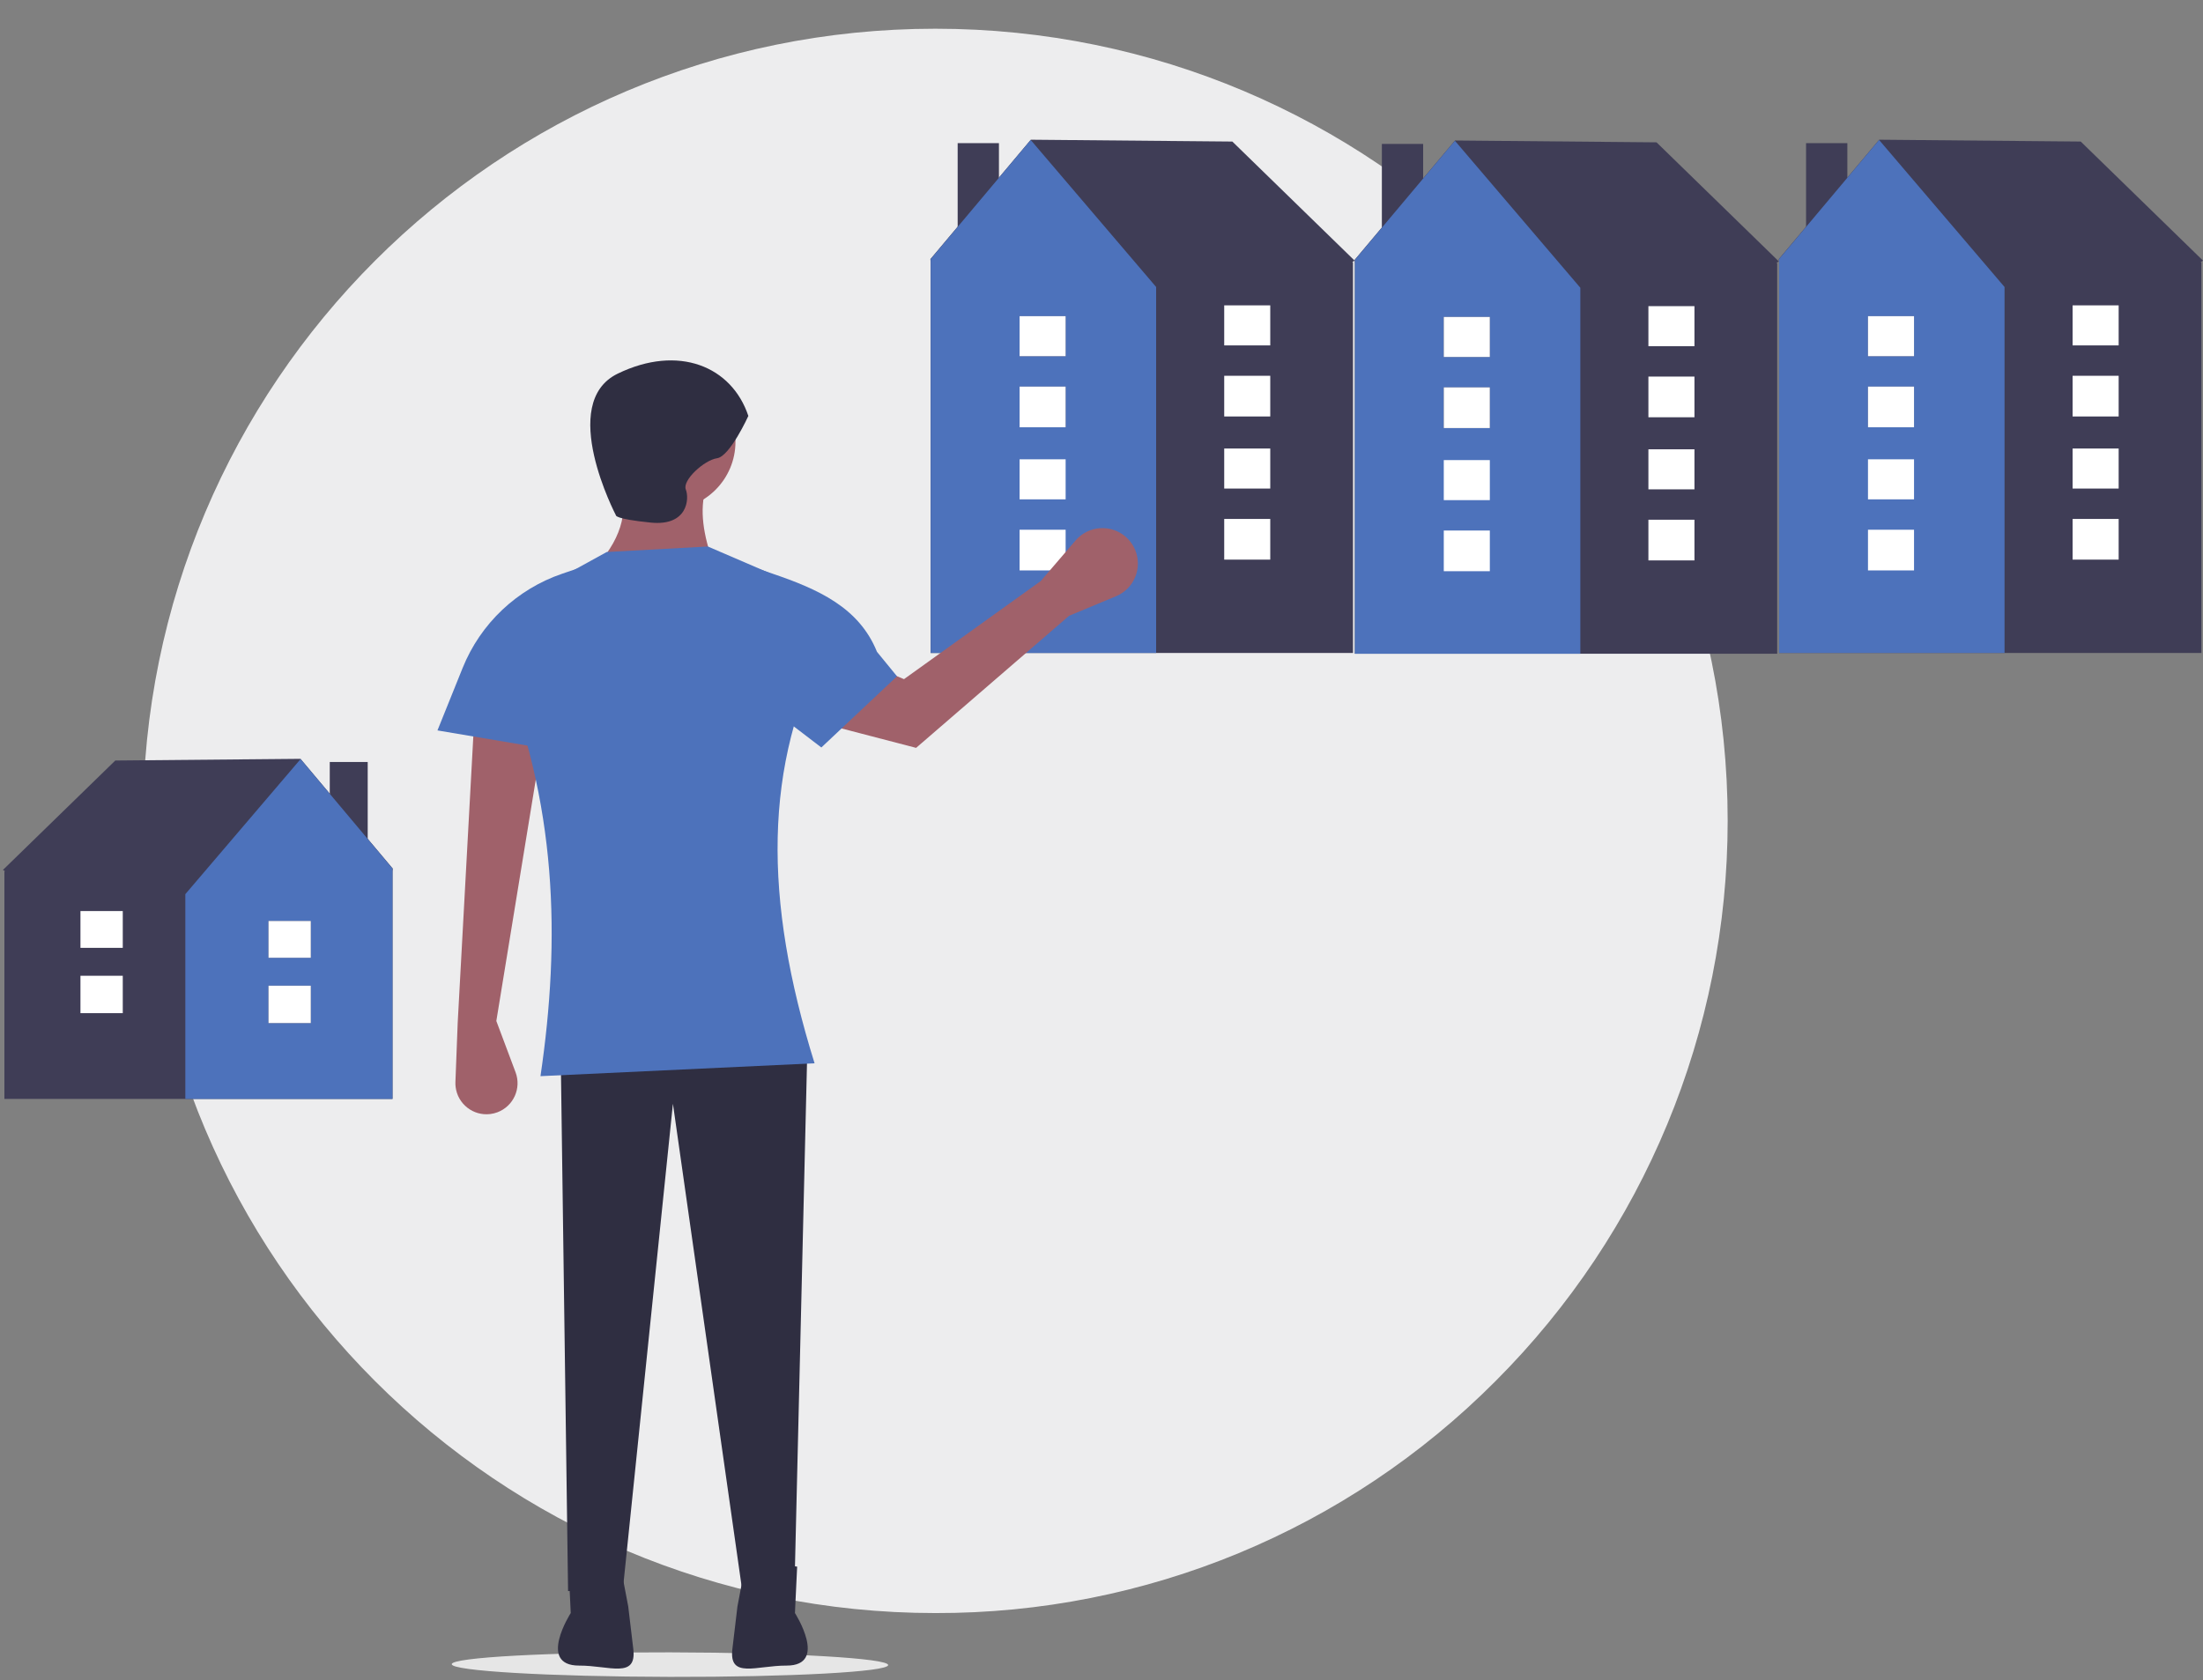 <?xml version="1.0" encoding="utf-8"?>
<!-- Generator: Adobe Illustrator 16.0.3, SVG Export Plug-In . SVG Version: 6.00 Build 0)  -->
<!DOCTYPE svg PUBLIC "-//W3C//DTD SVG 1.1//EN" "http://www.w3.org/Graphics/SVG/1.1/DTD/svg11.dtd">
<svg version="1.1" id="Layer_3" xmlns="http://www.w3.org/2000/svg" xmlns:xlink="http://www.w3.org/1999/xlink" x="0px" y="0px"
	 width="747.211px" height="570.007px" viewBox="0 0 747.211 570.007" enable-background="new 0 0 747.211 570.007"
	 xml:space="preserve">
<rect x="0" y="0" width="747.211" height="570.007" fill="#808080" stroke="none"/>
<path fill="#EDEDEE" d="M317.233,547.261c-148.432,0-268.759-120.328-268.759-268.759c0-148.431,120.327-268.758,268.758-268.758
	C465.663,9.743,585.989,130.07,585.989,278.502c0,71.28-28.314,139.639-78.716,190.041
	C456.982,519.109,388.551,547.456,317.233,547.261z"/>
<g>
	<rect x="324.82" y="48.563" fill="#3F3D56" width="14" height="48.467"/>
	<polygon fill="#3F3D56" points="315.665,88.952 315.665,221.53 458.913,221.53 458.913,88.952 458.613,88.952 459.452,88.414 
		417.984,48.024 349.628,47.399 315.572,87.912 	"/>
	<polygon fill="#4D72BB" points="315.665,87.875 315.665,221.53 392.136,221.53 392.136,97.364 349.592,47.485 	"/>
	<rect x="345.822" y="131.156" fill="#3F3D56" width="15.618" height="13.803"/>
	<rect x="345.822" y="107.262" fill="#3F3D56" width="15.618" height="13.585"/>
	<rect x="345.822" y="131.156" fill="#FFFFFF" width="15.618" height="13.803"/>
	<rect x="345.822" y="107.262" fill="#FFFFFF" width="15.618" height="13.585"/>
	<rect x="415.227" y="127.492" fill="#3F3D56" width="15.617" height="13.804"/>
	<rect x="415.227" y="103.599" fill="#3F3D56" width="15.617" height="13.585"/>
	<rect x="415.227" y="127.492" fill="#FFFFFF" width="15.617" height="13.804"/>
	<rect x="415.227" y="103.599" fill="#FFFFFF" width="15.617" height="13.585"/>
	<rect x="345.822" y="179.723" fill="#FFFFFF" width="15.618" height="13.804"/>
	<rect x="345.822" y="155.829" fill="#FFFFFF" width="15.618" height="13.585"/>
	<rect x="415.227" y="176.06" fill="#FFFFFF" width="15.617" height="13.804"/>
	<rect x="415.227" y="152.167" fill="#FFFFFF" width="15.617" height="13.585"/>
	<rect x="489.338" y="155.759" fill="#FFFFFF" width="15.618" height="13.586"/>
	<rect x="468.7" y="48.83" fill="#3F3D56" width="14" height="48.467"/>
	<polygon fill="#3F3D56" points="459.544,89.219 459.544,221.797 602.793,221.797 602.793,89.219 602.493,89.219 603.331,88.681 
		561.863,48.292 493.507,47.667 459.452,88.18 	"/>
	<polygon fill="#4D72BB" points="459.544,88.143 459.544,221.797 536.016,221.797 536.016,97.631 493.471,47.752 	"/>
	<rect x="489.701" y="131.423" fill="#3F3D56" width="15.618" height="13.803"/>
	<rect x="489.701" y="107.529" fill="#3F3D56" width="15.618" height="13.585"/>
	<rect x="489.701" y="131.423" fill="#FFFFFF" width="15.618" height="13.803"/>
	<rect x="489.701" y="107.529" fill="#FFFFFF" width="15.618" height="13.585"/>
	<rect x="559.105" y="127.76" fill="#3F3D56" width="15.618" height="13.804"/>
	<rect x="559.105" y="103.867" fill="#3F3D56" width="15.618" height="13.585"/>
	<rect x="559.105" y="127.76" fill="#FFFFFF" width="15.618" height="13.804"/>
	<rect x="559.105" y="103.867" fill="#FFFFFF" width="15.618" height="13.585"/>
	<rect x="489.701" y="179.99" fill="#FFFFFF" width="15.618" height="13.804"/>
	<rect x="489.701" y="156.096" fill="#FFFFFF" width="15.618" height="13.586"/>
	<rect x="559.105" y="176.327" fill="#FFFFFF" width="15.618" height="13.804"/>
	<rect x="559.105" y="152.434" fill="#FFFFFF" width="15.618" height="13.585"/>
	<rect x="612.579" y="48.563" fill="#3F3D56" width="14.001" height="48.467"/>
	<polygon fill="#3F3D56" points="603.424,88.952 603.424,221.53 746.672,221.53 746.672,88.952 746.372,88.952 747.211,88.414 
		705.743,48.024 637.387,47.399 603.331,87.912 	"/>
	<polygon fill="#4D72BB" points="603.424,87.875 603.424,221.53 679.896,221.53 679.896,97.364 637.351,47.485 	"/>
	<rect x="633.581" y="131.156" fill="#3F3D56" width="15.618" height="13.803"/>
	<rect x="633.581" y="107.262" fill="#3F3D56" width="15.618" height="13.585"/>
	<rect x="633.581" y="131.156" fill="#FFFFFF" width="15.618" height="13.803"/>
	<rect x="633.581" y="107.262" fill="#FFFFFF" width="15.618" height="13.585"/>
	<rect x="702.985" y="127.492" fill="#3F3D56" width="15.618" height="13.804"/>
	<rect x="702.985" y="103.599" fill="#3F3D56" width="15.618" height="13.585"/>
	<rect x="702.985" y="127.492" fill="#FFFFFF" width="15.618" height="13.804"/>
	<rect x="702.985" y="103.599" fill="#FFFFFF" width="15.618" height="13.585"/>
	<rect x="633.581" y="179.723" fill="#FFFFFF" width="15.618" height="13.804"/>
	<rect x="633.581" y="155.829" fill="#FFFFFF" width="15.618" height="13.585"/>
	<rect x="702.985" y="176.06" fill="#FFFFFF" width="15.618" height="13.804"/>
	<rect x="702.985" y="152.167" fill="#FFFFFF" width="15.618" height="13.585"/>
</g>
<ellipse transform="matrix(-1 -0.002 0.002 -1 453.107 1130.049)" fill="#E6E6E6" cx="227.006" cy="564.843" rx="74.014" ry="4.16"/>
<rect x="111.85" y="258.517" fill="#3F3D56" width="12.867" height="44.538"/>
<polygon fill="#3F3D56" points="133.213,294.677 101.92,257.449 39.106,258.023 1.001,295.137 1.771,295.632 1.496,295.632 
	1.496,372.831 133.129,372.831 133.129,295.632 "/>
<polygon fill="#4D72BB" points="101.953,257.528 62.859,303.361 62.859,372.831 133.129,372.831 133.129,294.642 "/>
<rect x="91.066" y="334.413" fill="#3F3D56" width="14.351" height="12.685"/>
<rect x="91.066" y="312.458" fill="#3F3D56" width="14.351" height="12.483"/>
<rect x="91.066" y="334.413" fill="#FFFFFF" width="14.351" height="12.685"/>
<rect x="91.066" y="312.458" fill="#FFFFFF" width="14.351" height="12.483"/>
<rect x="27.289" y="331.047" fill="#3F3D56" width="14.351" height="12.685"/>
<rect x="27.289" y="309.091" fill="#3F3D56" width="14.351" height="12.483"/>
<rect x="27.289" y="331.047" fill="#FFFFFF" width="14.351" height="12.685"/>
<rect x="27.289" y="309.091" fill="#FFFFFF" width="14.351" height="12.483"/>
<circle fill="#A0616A" cx="226.371" cy="149.85" r="23.086"/>
<path fill="#A0616A" d="M202.661,191.652l39.307-0.624c-3.381-9.316-4.846-18.039-2.495-25.582l-29.949-3.12
	C213.571,172.103,211.284,181.878,202.661,191.652z"/>
<path fill="#A0616A" d="M168.344,346.39l6.527,17.406c2.044,5.451-0.718,11.526-6.168,13.57c-0.782,0.295-1.596,0.492-2.425,0.594
	l0,0c-5.779,0.706-11.035-3.407-11.739-9.187c-0.068-0.558-0.091-1.12-0.069-1.681l0.771-20.079l5.615-102.95l23.086,6.863
	L168.344,346.39z"/>
<polygon fill="#2F2E41" points="192.679,539.812 211.396,537.94 228.242,374.467 251.954,541.06 269.423,540.437 273.79,357.622 
	190.182,357.622 "/>
<path fill="#2F2E41" d="M253.824,141.114c0,0-6.239,13.726-10.606,14.351c-4.367,0.624-11.856,7.487-10.607,10.607
	c1.247,3.12,0.623,12.479-11.855,11.23c-12.479-1.248-11.854-2.496-11.854-2.496s-19.966-38.061,0.624-48.044
	C230.115,116.78,248.209,124.267,253.824,141.114z"/>
<path fill="#2F2E41" d="M270.377,531.506l-0.75,15.748c0,0,11.43,17.827-2.819,17.827c-0.143,0,0.14,0,0,0
	c-10.305-0.033-19.619,4.604-18.4-5.628l1.718-14.449l3.001-15.749L270.377,531.506z"/>
<path fill="#2F2E41" d="M192.834,531.506l0.75,15.748c0,0-11.431,17.827,2.818,17.827c0.142,0-0.14,0,0,0
	c10.305-0.033,19.618,4.604,18.399-5.628l-1.72-14.449l-3-15.749L192.834,531.506z"/>
<path fill="#4D72BB" d="M183.319,365.108l92.967-4.366c-17.339-55.641-17.467-101.165,4.367-143.086
	c0-8.965-5.333-17.069-13.566-20.616l-26.99-11.626l-34.316,1.872l-22.644,12.454c-9.047,4.977-14.458,14.685-13.93,24.996
	C189.031,272.061,190.164,318.725,183.319,365.108z"/>
<path fill="#4D72BB" d="M200.165,256.543l-51.787-8.735l8.533-21.184c6.071-15.072,18.408-26.752,33.791-31.988l5.096-1.735
	L200.165,256.543z"/>
<path fill="#A0616A" d="M362.611,208.918l15.941-6.642c6.124-2.552,9.021-9.586,6.47-15.711c-0.259-0.62-0.567-1.217-0.927-1.785
	l0,0c-3.539-5.614-10.958-7.296-16.571-3.758c-1.015,0.639-1.928,1.428-2.709,2.338l-11.829,13.78l-46.368,33.272l-31.52-13.084
	l-3.755,26.144l39.378,10.257L362.611,208.918z"/>
<path fill="#4D72BB" d="M278.584,253.597l25.661-24.151l-6.792-8.302c-6.072-15.073-20.029-21.271-35.412-26.508l-5.097-1.735
	l-4.02,41.073L278.584,253.597z"/>
</svg>

